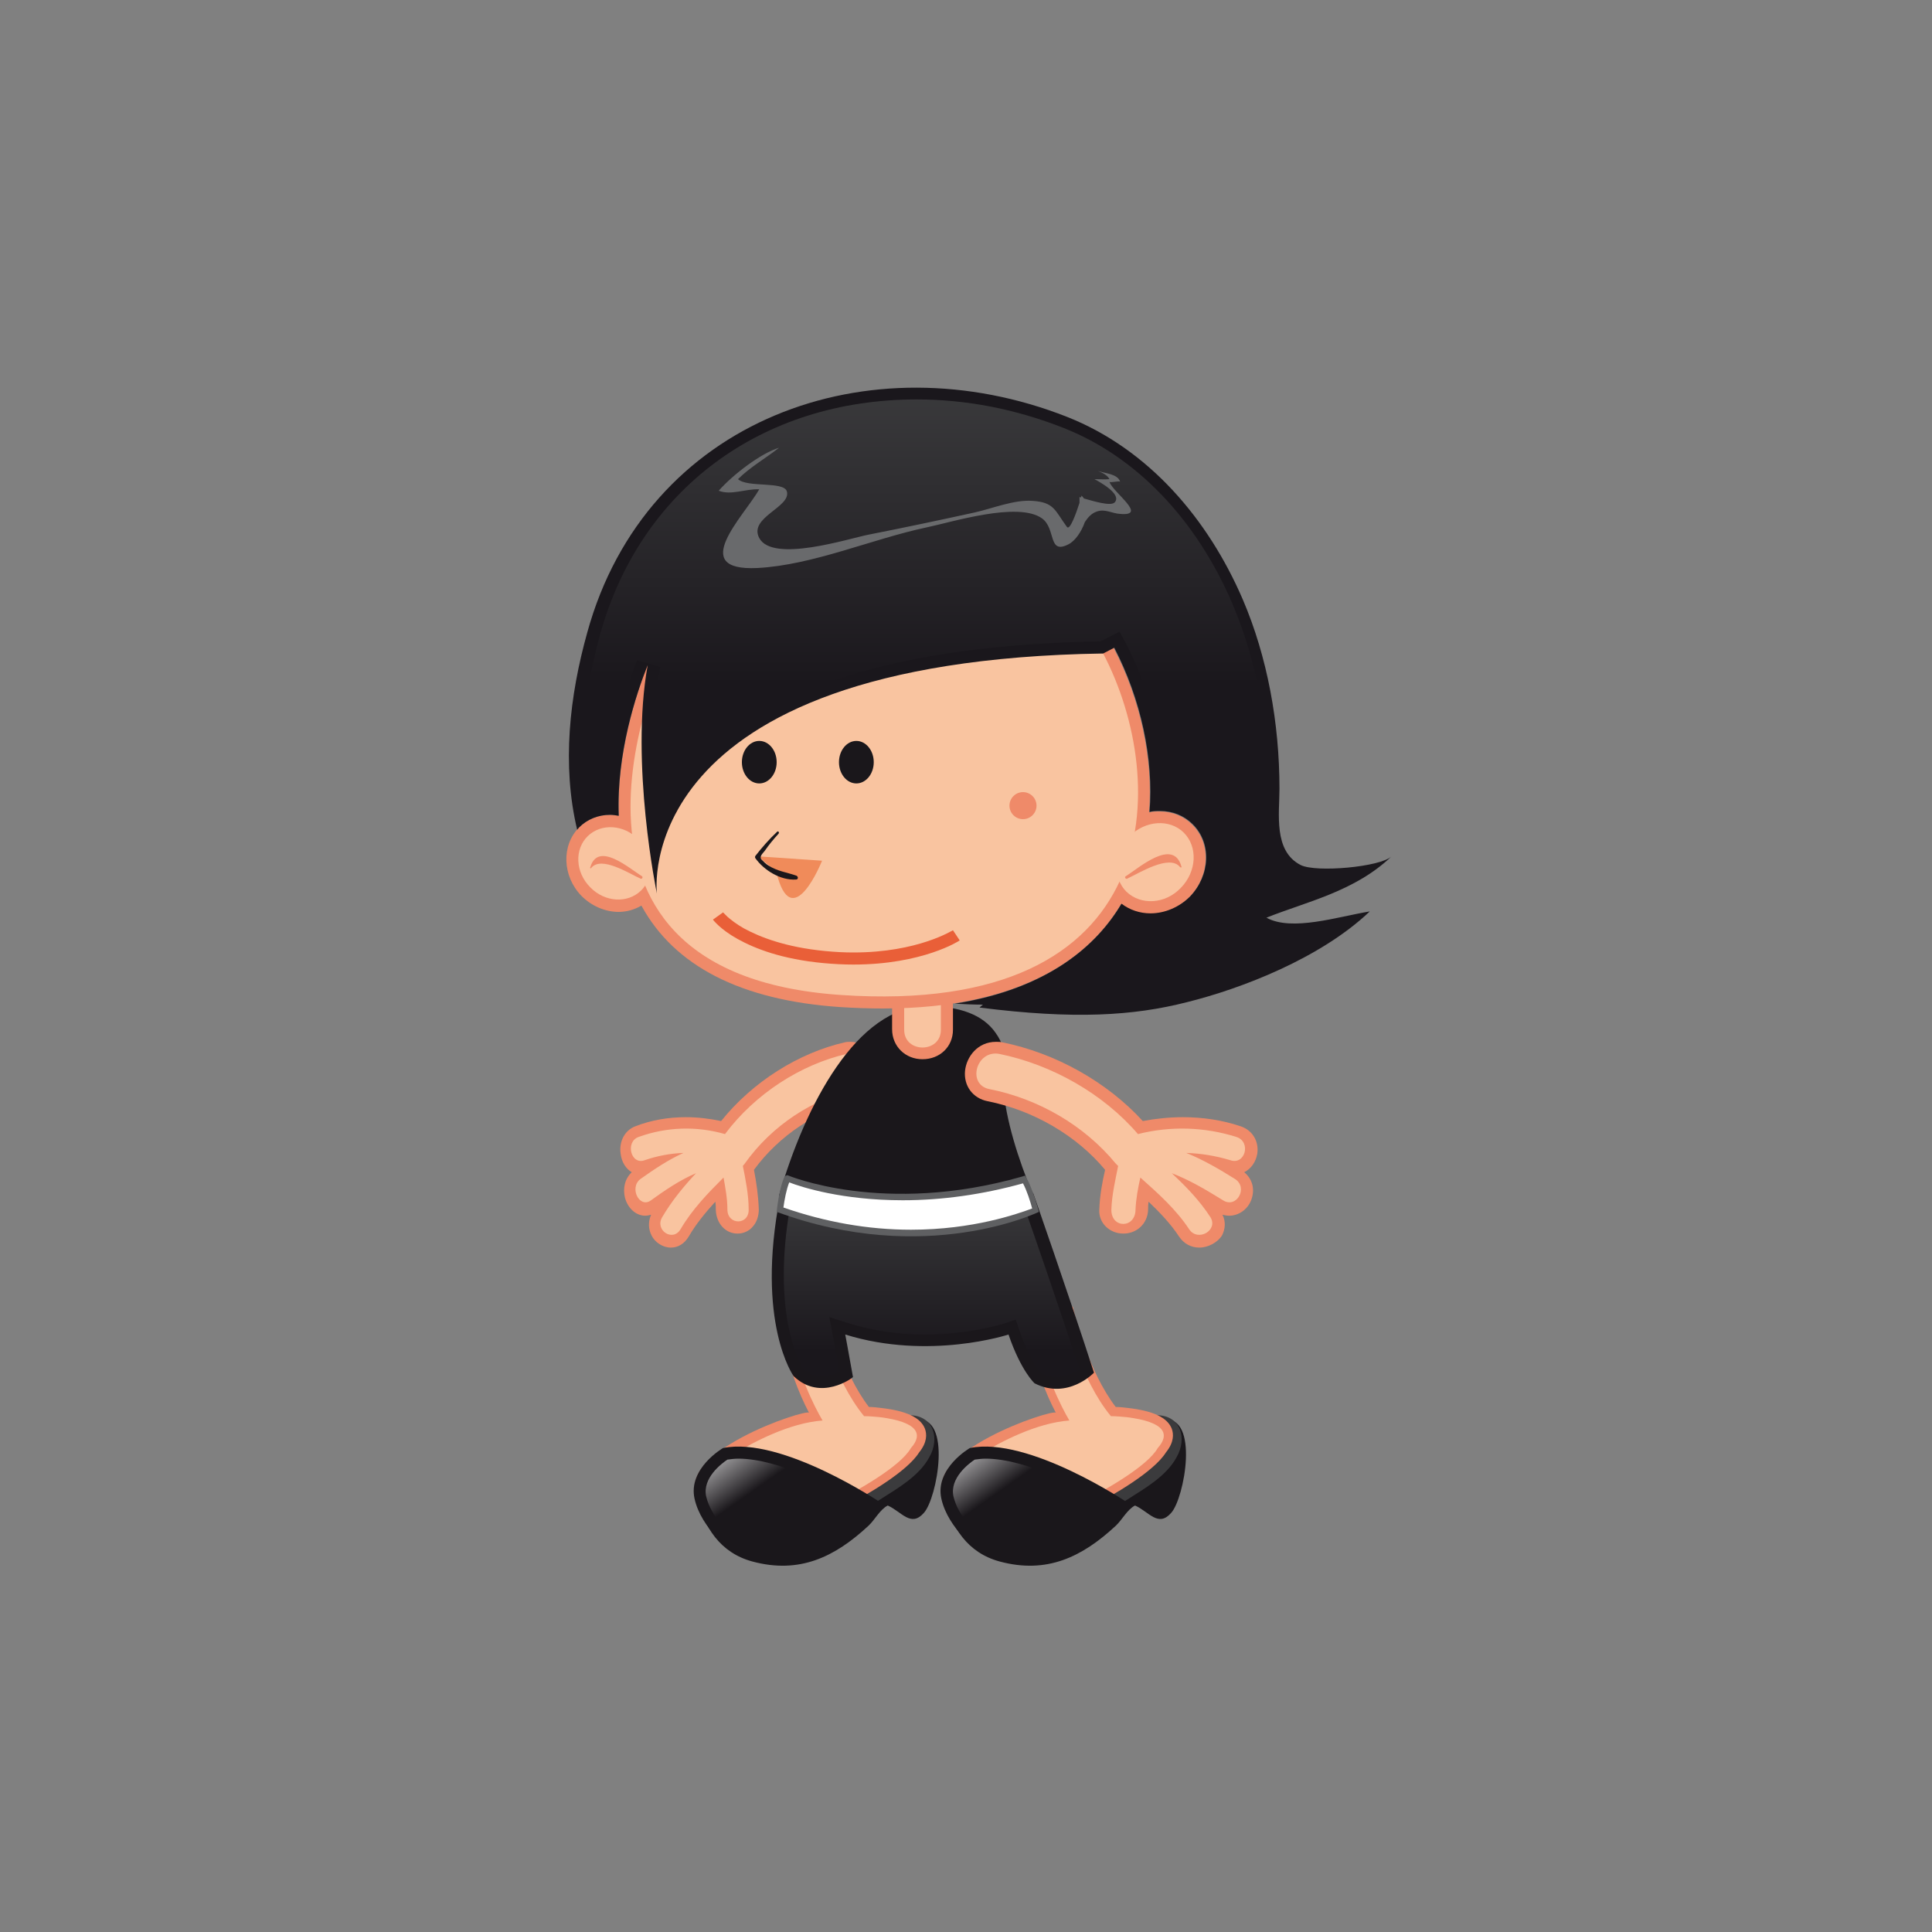 <?xml version="1.0" encoding="utf-8"?>
<!-- Generator: Adobe Illustrator 18.1.1, SVG Export Plug-In . SVG Version: 6.00 Build 0)  -->
<!DOCTYPE svg PUBLIC "-//W3C//DTD SVG 1.1//EN" "http://www.w3.org/Graphics/SVG/1.1/DTD/svg11.dtd">
<svg version="1.1" id="Layer_1" xmlns="http://www.w3.org/2000/svg" xmlns:xlink="http://www.w3.org/1999/xlink" x="0px" y="0px"
	 viewBox="0 0 400 400" enable-background="new 0 0 400 400" xml:space="preserve">
<rect x="0" y="0" width="400" height="400" fill="#808080" stroke="none"/>
<g>
	<path fill="#1A171B" d="M195.4,309.7c1.5,6.5,4.9,11.8,11.6,13.6c9.7,2.6,17-0.9,24-7.4c1.3-1.2,2.4-3.4,4-4.2
		c2.9,1.3,4.8,4.6,7.5,1.5c2.7-3,5.9-20.1-1.6-19.3c-5,0.5-8.6,4.5-12.3,7.6c-1.6,1.3-3.1,1.9-5,2.3c-5.9,1.4-11.8,2.4-17.7,3.4
		c-3.6,0.6-7.1,1.2-10.7,1.8"/>
	<path fill="#3B3B3D" d="M195.4,309.7c0,0,0.8,9.4,17,8.2c7.6-0.6,14.7-3.4,21.1-7.5c3.6-2.3,8-4.8,10.1-8.7c2.2-3.8,1-8.7-4.2-8.7
		c-7.4,0-28.5,8.2-28.5,8.2l-15.8,7.8"/>
	<path fill="#EF8A69" d="M209.6,317c-0.8,0-1.5-0.1-2.2-0.3c-2-0.6-3.3-1.6-3.8-3c-0.1-0.3-0.2-0.6-0.2-1c-1,0.4-2,0.6-3,0.6
		c-1.9,0-3.4-0.9-4.6-2.7c-6.1-9.7,22.3-19,22.8-18.1c-2-3.8-4.7-10.2-5.4-17.2l-0.1-1.4l1.3-0.5l5.8-2.2l1.9-0.7l0.5,2
		c0,0.1,2.8,11.5,8.4,18.8c0.8,0,1.7,0.1,2.5,0.2c5.3,0.6,8.2,2,9.1,4.3c0.4,1.1,0.5,2.8-1.2,4.9c-2.5,4-10.8,8.8-15.6,11.3
		c-3.2,1.8-7.6,3.1-9.1,3.5l-1,0.3C213.8,316.4,211.7,317,209.6,317z"/>
	<path fill="#F9C4A0" d="M233.2,293.4c-1.1-0.1-2.2-0.2-3.2-0.2c-6.3-7.6-9.3-20.1-9.3-20.1l-5.8,2.2c0.9,8.4,4.8,15.9,6.5,18.8
		c-6.8,0.5-14.2,4.4-18.3,6.9c-3,0.9-7.8,5.5-5.8,8.8c2.1,3.4,5.3,1.5,8.9-0.2c-1.9,3-1.1,4.6,1.7,5.5c2.3,0.7,5.8-0.5,8.1-1.2
		c1.5-0.4,5.8-1.6,8.7-3.3c3.5-1.8,12.8-6.9,15-10.8C242.2,297,241.4,294.4,233.2,293.4z"/>
	<path fill="#1A171B" d="M233.6,311.2c0,0-20.6-13.9-32.8-11.4c0,0-7.3,4.2-5.9,10.5c1.4,6.3,7.8,10.9,7.8,10.9s8.4,0.8,9,0.6
		c0.6-0.2,7.4-0.8,7.4-0.8l2.9-0.6L233.6,311.2z"/>
	
		<linearGradient id="SVGID_1_" gradientUnits="userSpaceOnUse" x1="-340.209" y1="755.352" x2="-339.209" y2="755.352" gradientTransform="matrix(9.785 13.888 13.888 -9.785 -6960.884 12408.974)">
		<stop  offset="0" style="stop-color:#FFFFFF"/>
		<stop  offset="0.971" style="stop-color:#1A171B"/>
		<stop  offset="1" style="stop-color:#1A171B"/>
	</linearGradient>
	<path fill="url(#SVGID_1_)" d="M211.3,319.4L211.3,319.4c-1.4,0-5.5-0.4-7.6-0.6c-1.4-1.2-5.3-4.7-6.3-9c-0.8-3.8,3.2-6.8,4.4-7.6
		c0.7-0.1,1.5-0.2,2.3-0.2c8.5,0,19.9,6.2,25.3,9.4l-8.3,6.7l-2.2,0.5C213.6,319.1,211.9,319.3,211.3,319.4z"/>
	<path fill="#1A171B" d="M144.2,309.7c1.5,6.5,4.9,11.8,11.6,13.6c9.7,2.6,17-0.9,24-7.4c1.3-1.2,2.4-3.4,4-4.2
		c2.9,1.3,4.8,4.6,7.5,1.5c2.7-3,5.9-20.1-1.6-19.3c-5,0.5-8.6,4.5-12.3,7.6c-1.6,1.3-3.1,1.9-5,2.3c-5.9,1.4-11.8,2.4-17.7,3.4
		c-3.6,0.6-7.1,1.2-10.7,1.8"/>
	<path fill="#3B3B3D" d="M144.2,309.7c0,0,0.8,9.4,17,8.2c7.6-0.6,14.7-3.4,21.1-7.5c3.6-2.3,8-4.8,10.1-8.7c2.2-3.8,1-8.7-4.2-8.7
		c-7.4,0-28.5,8.2-28.5,8.2l-15.8,7.8"/>
	<path fill="#EF8A69" d="M158.5,317c-0.8,0-1.5-0.1-2.2-0.3c-2-0.6-3.3-1.6-3.8-3c-0.1-0.3-0.2-0.6-0.2-1c-1,0.4-2,0.6-3,0.6
		c-1.9,0-3.4-0.9-4.6-2.7c-6.1-9.7,22.3-19,22.8-18.1c-2-3.8-4.7-10.2-5.4-17.2l-0.1-1.4l1.3-0.5l5.8-2.2l1.9-0.7l0.5,2
		c0,0.1,2.8,11.5,8.4,18.8c0.8,0,1.7,0.1,2.5,0.2c5.3,0.6,8.2,2,9.1,4.3c0.4,1.1,0.5,2.8-1.2,4.9c-2.5,4-10.8,8.8-15.6,11.3
		c-3.2,1.8-7.6,3.1-9.1,3.5l-1,0.3C162.7,316.4,160.5,317,158.5,317z"/>
	<path fill="#F9C4A0" d="M182.1,293.4c-1.1-0.1-2.2-0.2-3.2-0.2c-6.3-7.6-9.3-20.1-9.3-20.1l-5.8,2.2c0.9,8.4,4.8,15.9,6.5,18.8
		c-6.8,0.5-14.2,4.4-18.3,6.9c-3,0.9-7.8,5.5-5.8,8.8c2.1,3.4,5.3,1.5,8.9-0.2c-1.9,3-1.1,4.6,1.7,5.5c2.3,0.7,5.8-0.5,8.1-1.2
		c1.5-0.4,5.8-1.6,8.7-3.3c3.5-1.8,12.8-6.9,15-10.8C191.1,297,190.2,294.4,182.1,293.4z"/>
	<path fill="#1A171B" d="M182.5,311.2c0,0-20.6-13.9-32.8-11.4c0,0-7.3,4.2-5.9,10.5c1.4,6.3,7.8,10.9,7.8,10.9s8.4,0.8,9,0.6
		c0.6-0.2,7.4-0.8,7.4-0.8l2.9-0.6L182.5,311.2z"/>
	
		<linearGradient id="SVGID_2_" gradientUnits="userSpaceOnUse" x1="-340.209" y1="755.353" x2="-339.209" y2="755.353" gradientTransform="matrix(9.785 13.888 13.888 -9.785 -7012.024 12408.974)">
		<stop  offset="0" style="stop-color:#FFFFFF"/>
		<stop  offset="0.971" style="stop-color:#1A171B"/>
		<stop  offset="1" style="stop-color:#1A171B"/>
	</linearGradient>
	<path fill="url(#SVGID_2_)" d="M160.1,319.4L160.1,319.4c-1.4,0-5.5-0.4-7.6-0.6c-1.4-1.2-5.3-4.7-6.3-9c-0.8-3.8,3.2-6.8,4.4-7.6
		c0.7-0.1,1.5-0.2,2.3-0.2c8.5,0,19.9,6.2,25.3,9.4l-8.3,6.7l-2.2,0.5C162.4,319.1,160.8,319.3,160.1,319.4z"/>
	<path fill="#EF8A69" d="M138.9,258.3c1.5,0,2.8-0.8,3.7-2.3c1.5-2.6,3.5-5,5.5-7.2c0.1,0.6,0.1,1.2,0.1,1.7c0.1,2.8,2,4.9,4.5,4.9
		c1.2,0,2.4-0.5,3.2-1.5c0.8-0.9,1.2-2.2,1.2-3.5c-0.1-2.9-0.5-5.6-1-8.2c5.2-7.1,13-12.3,21.4-14.2c2.8-0.6,4.4-3.2,4.2-6.3
		c-0.3-2.9-2.3-6-5.6-6c-0.4,0-0.8,0-1.2,0.1c-9.6,2.2-19.1,8.2-25.6,16.3c-2.4-0.5-4.8-0.8-7.3-0.8c-3.6,0-7.2,0.6-10.5,1.9
		c-2.1,0.8-3.4,3.1-3,5.7c0.2,1.7,1.1,3.1,2.3,3.8c-1.4,1.3-1.9,3.3-1.4,5.3c0.6,2.2,2.3,3.7,4.2,3.7c0.4,0,0.8-0.1,1.2-0.2
		c-0.6,1.4-0.6,2.9,0.1,4.3C135.6,257.2,137.2,258.3,138.9,258.3z"/>
	<path fill="#F9C4A0" d="M132.2,235.4c5.8-2.1,12-2.3,17.9-0.6c6.3-8.4,15.7-14.4,25.2-16.6c4.2-0.9,6,6.4,1.8,7.3
		c-8.8,2-17.3,7.5-22.9,15.4c-0.1,0.2-0.3,0.3-0.4,0.5c0.6,3,1.2,6,1.2,9c0.1,3.3-4.4,3.3-4.4,0c0-2.2-0.4-4.4-0.8-6.6
		c-3.3,3.3-6.5,6.6-8.9,10.7c-1.6,2.7-5.4,0.2-3.8-2.5c2-3.4,4.4-6.3,7-9.1c-3.3,1.4-6.4,3.5-9.3,5.6c-2.4,1.8-4.6-2.6-2.2-4.4
		c2.8-2,5.8-4,8.9-5.4c-2.7,0.1-5.4,0.6-8,1.5C130.6,241.3,129.4,236.4,132.2,235.4z"/>
	<path fill="#1A171B" d="M164.3,284.9c0,0-7.9-11-2.8-37.2l18-5.4l34.4,4.7c0,0,7.3,20.8,12.6,37.2c0,0-5.4,5.7-12.3,2.2
		c0,0-2.8-2.5-5.4-10.1c0,0-16.4,5.4-33.8,0c0,0,0.6,3.2,1.6,8.8C176.6,285.2,169.9,290.3,164.3,284.9z"/>
	
		<linearGradient id="SVGID_3_" gradientUnits="userSpaceOnUse" x1="-381.373" y1="763.819" x2="-380.373" y2="763.819" gradientTransform="matrix(-1.000000e-006 -33.727 -33.727 1.000000e-006 25954.434 -12582.708)">
		<stop  offset="0" style="stop-color:#1A171C"/>
		<stop  offset="1" style="stop-color:#3B3B3D"/>
	</linearGradient>
	<path fill="url(#SVGID_3_)" d="M218.7,285.1c-1,0-2-0.2-3.1-0.7c-0.6-0.7-2.6-3.3-4.5-8.8l-0.8-2.4L208,274
		c-0.1,0-7.1,2.3-16.5,2.3c-5.6,0-10.8-0.8-15.7-2.3l-4.1-1.3l0.8,4.2c0,0,0.5,2.5,1.3,7.1c-0.9,0.4-2.2,0.9-3.6,0.9
		c-1.5,0-2.8-0.5-4-1.6c-0.9-1.5-6.4-11.9-2.6-33.6l16-4.8l32.3,4.5c1.7,4.8,7.2,20.7,11.6,34.1
		C222.5,284.2,220.7,285.1,218.7,285.1z"/>
	<path fill="#1A171B" d="M213.4,247.6l0.4-0.4c-3-7.3-5.6-15.4-6.1-22.3c0.4-1.7,1.5-6.9-1.6-11.1c-2.6-3.7-7.4-5.5-14.2-5.5
		c-14.4,0-25.2,20.4-30.6,39.2l0.3,0.2C161.6,247.6,186.5,257.7,213.4,247.6z"/>
	<path fill="#EF8A69" d="M191,219.3c-3.6,0-6.3-2.7-6.3-6.2V206c0-3.5,2.7-6.2,6.3-6.2c3.6,0,6.3,2.7,6.3,6.2v7.2
		C197.3,216.7,194.6,219.3,191,219.3z"/>
	<path fill="#F9C4A0" d="M187.2,206c0,2.4,0,4.8,0,7.2c0,4.9,7.6,4.9,7.6,0c0-2.4,0-4.8,0-7.2C194.7,201.1,187.2,201.1,187.2,206z"
		/>
	<path fill="#EF8A69" d="M248.3,258.3c-1.7,0-3.2-0.8-4.2-2.3c-1.7-2.6-4-5-6.3-7.2c-0.1,0.6-0.1,1.2-0.1,1.7
		c-0.1,2.8-2.3,4.9-5.1,4.9c-1.4,0-2.7-0.5-3.7-1.5c-0.9-0.9-1.4-2.2-1.3-3.5c0.1-2.9,0.6-5.6,1.2-8.2c-5.9-7.1-14.8-12.3-24.3-14.2
		c-3.1-0.6-5-3.2-4.7-6.3c0.3-2.9,2.6-6,6.4-6c0.4,0,0.9,0,1.3,0.1c11,2.2,21.7,8.2,29.1,16.3c2.7-0.5,5.5-0.8,8.3-0.8
		c4.1,0,8.2,0.6,12,1.9c2.4,0.8,3.8,3.1,3.4,5.7c-0.3,1.7-1.3,3.1-2.7,3.8c1.6,1.3,2.2,3.3,1.6,5.3c-0.6,2.2-2.6,3.7-4.7,3.7
		c-0.5,0-0.9-0.1-1.4-0.2c0.7,1.4,0.6,2.9-0.1,4.3C252.1,257.2,250.2,258.3,248.3,258.3z"/>
	<path fill="#F9C4A0" d="M256,235.4c-6.6-2.1-13.7-2.3-20.4-0.6c-7.2-8.4-17.9-14.4-28.7-16.6c-4.8-0.9-6.8,6.4-2,7.3
		c10.1,2,19.6,7.5,26.1,15.4c0.2,0.2,0.3,0.3,0.5,0.5c-0.6,3-1.3,6-1.4,9c-0.1,4,5,4,5,0c0.1-2.2,0.5-4.4,1-6.6
		c3.7,3.3,7.4,6.6,10.1,10.7c1.8,2.7,6.1,0.2,4.4-2.5c-2.2-3.4-5-6.3-8-9.1c3.7,1.4,7.2,3.5,10.6,5.6c2.8,1.8,5.3-2.6,2.5-4.4
		c-3.2-2-6.6-4-10.1-5.4c3.1,0.1,6.1,0.6,9.1,1.5C257.8,241.3,259.1,236.4,256,235.4z"/>
	<path fill="#EF8A69" d="M182.8,208.8c-2.8,0-5.8-0.1-8.9-0.3c-20.5-1.4-34.3-8.5-41.1-21c-1.4,0.8-3,1.3-4.7,1.3
		c-2.8,0-5.6-1.2-7.7-3.3c-4-4.1-4.2-10.5-0.5-14.2c1.7-1.7,4-2.6,6.4-2.6c0.6,0,1.2,0.1,1.8,0.2c-0.6-17.6,7.2-34.2,7.5-35l0.6-1.2
		l1.3-0.2c13.3-1.8,27.7-2.7,42.9-2.7c27.3,0,48.1,3,48.3,3.1l1.3,0.2l0.6,1.1c5.5,10.6,8.2,23,7.3,34c0.7-0.2,1.5-0.2,2.2-0.2
		c2.6,0,5,1,6.7,2.7c4,3.9,3.7,10.6-0.5,15c-2.2,2.2-5.2,3.5-8.2,3.5c-2.2,0-4.3-0.7-6-2C225.9,197.7,212.2,208.8,182.8,208.8z"/>
	<path fill="#EF8A69" d="M245.1,172.4c-2.7-2.6-7-2.6-10.2-0.1c2.2-12.7-1-26.6-6.5-37c0,0-44.6-6.6-90.5-0.3c0,0-9.1,19.3-7,37.7
		c-3-2.1-6.8-2-9.2,0.4c-2.8,2.7-2.5,7.5,0.5,10.6c3.1,3.1,7.8,3.5,10.5,0.7c0.3-0.3,0.6-0.7,0.9-1.1c4.9,11.5,16.4,21,40.5,22.6
		c33.8,2.3,50.8-8.7,57.7-23.5c0.3,0.8,0.8,1.5,1.4,2.1c3,2.9,8.1,2.6,11.3-0.8C247.9,180.4,248.1,175.3,245.1,172.4z"/>
	<path fill="#F9C4A0" d="M137.9,135c0,0-31.6,66.4,36.2,71c67.8,4.6,68.2-44.2,54.3-70.7C228.4,135.3,183.8,128.7,137.9,135z"/>
	<path fill="#F9C4A0" d="M233.8,173.2c-3.3,3.4-3.5,8.5-0.6,11.4c3,2.9,8.1,2.6,11.3-0.8c3.3-3.4,3.5-8.5,0.6-11.4
		C242.2,169.5,237.1,169.8,233.8,173.2z"/>
	<path fill="#EF8A69" d="M244.6,179.4c-1.7-6-8.8,0.3-11.5,2c-0.4,0.2,0,0.7,0.3,0.5c2.4-1.1,8.7-5.1,10.9-2.4
		C244.5,179.7,244.7,179.6,244.6,179.4z"/>
	<path fill="#F9C4A0" d="M132.2,173.8c3.1,3.1,3.3,7.9,0.5,10.6c-2.8,2.7-7.5,2.4-10.5-0.7c-3.1-3.1-3.3-7.9-0.5-10.6
		C124.5,170.4,129.2,170.7,132.2,173.8z"/>
	<path fill="#EF8A69" d="M122.4,179.7c2.1-2.6,7.9,1.2,10.2,2.2c0.3,0.2,0.6-0.3,0.3-0.5c-2.5-1.5-9.1-7.4-10.7-1.8
		C122.1,179.7,122.3,179.9,122.4,179.7z"/>
	<path fill="#F08B5A" d="M156.9,177.3l13.3,0.9c0,0-6.3,15.8-9.5,2.2L156.9,177.3z"/>
	<ellipse fill="#1A171B" cx="177.3" cy="157.8" rx="3.6" ry="4.4"/>
	<ellipse fill="#1A171B" cx="157.2" cy="157.8" rx="3.6" ry="4.4"/>
	<path fill="#E95F38" d="M147.6,190.4c0.1,0.1,1.5,2,5.1,4c3.6,2,9.2,4.2,17.8,5c2.2,0.2,4.2,0.3,6.2,0.3c14.3,0,21.9-4.9,22-5
		l-1.4-2.1l0.2,0.3l-0.2-0.3l0,0l0.2,0.3l-0.2-0.3c-0.1,0-7.2,4.6-20.6,4.6c-1.9,0-3.8-0.1-5.9-0.3c-8.2-0.8-13.5-2.9-16.8-4.7
		c-1.6-0.9-2.7-1.8-3.4-2.4c-0.3-0.3-0.6-0.6-0.7-0.7l-0.2-0.2l0,0l0,0l-0.6,0.4l0.6-0.4l0,0l-0.6,0.4l0.6-0.4L147.6,190.4z"/>
	<path fill="#1A171B" d="M160.9,172.2c-1.6,1.5-3.1,3.2-4.5,5c-0.1,0.1-0.1,0.4,0,0.5c1.8,2.5,5.2,4.6,8.4,4.4
		c0.5,0,0.5-0.6,0.1-0.8c-2-0.7-3.9-0.9-5.8-2.1c-0.5-0.3-1-0.8-1.4-1.2c-0.6-0.6,0.2-1.3,0.6-1.8c0.9-1.3,1.8-2.4,2.9-3.6
		C161.4,172.3,161.1,172,160.9,172.2z"/>
	<circle fill="#EF8A69" cx="137.6" cy="166.8" r="2.8"/>
	<circle fill="#EF8A69" cx="211.8" cy="166.8" r="2.8"/>
	<path fill="#5F6062" d="M212.2,243.4l-0.6,0.2c-28.7,8.2-48.6-0.3-48.6-0.3l-0.5,0.2c-1.2,2.3-1.7,7.4-1.7,7.4
		c30.9,11.4,54.3,0,54.3,0S213.7,245.5,212.2,243.4z"/>
	<path fill="#FFFFFF" d="M188.6,254.6c-8.9,0-17.8-1.6-26.4-4.6c0.2-1.5,0.6-3.7,1.2-5.2c2.6,1,11,3.7,23.5,3.7
		c8.2,0,16.6-1.2,24.9-3.5c0.8,1.5,1.5,3.7,1.9,5.2C210.7,251.3,201.5,254.6,188.6,254.6z"/>
	<path fill="#1A171C" d="M262.2,190c8.2-3.3,18.3-5.4,25.9-12.7c-2.3,2.2-15.6,3.4-18.8,1.8c-5.7-2.9-4.4-10.7-4.4-15.8
		c0-13.6-2.5-27.3-7.6-39.2c-7.1-16.5-19.4-31.1-36.4-37.8c-40.9-16.1-87.1,0.4-99.3,44.6c-3.7,13.2-5.3,27.5-2.1,40.9
		c0.1-0.1,0.2-0.3,0.4-0.5c1.7-1.7,4-2.6,6.4-2.6c0.6,0,1.2,0.1,1.8,0.2c-0.5-12.9,3.6-25.2,6-31.2c-3.7,20.3,1.9,47.3,1.9,47.3
		s-6.1-48.2,92.4-49.7l2.3-1.2c5.5,10.6,8.2,23,7.3,34c0.7-0.2,1.5-0.2,2.2-0.2c2.6,0,5,1,6.7,2.7c4,3.9,3.7,10.6-0.5,15
		c-2.2,2.2-5.2,3.5-8.2,3.5c-2.2,0-4.3-0.7-6-2c-5.1,8.6-15.1,17.6-34.5,20.7c1.9,0.1,3.8,0.2,5.8,0.2l-0.7,0.6
		c19.7,2.5,31.9,1.7,42.9-1.1c11.3-2.8,27.7-9.1,37.9-18.8C276.9,189.8,267.5,192.9,262.2,190z"/>
	
		<linearGradient id="SVGID_4_" gradientUnits="userSpaceOnUse" x1="-374.641" y1="765.247" x2="-373.641" y2="765.247" gradientTransform="matrix(-3.000000e-006 -63.439 -63.439 3.000000e-006 48744.293 -23624.879)">
		<stop  offset="0" style="stop-color:#1A171C"/>
		<stop  offset="1" style="stop-color:#3B3B3D"/>
	</linearGradient>
	<path fill="url(#SVGID_4_)" d="M223.8,207.5c-3.9,0-8.1-0.2-12.6-0.6c11.2-4.2,17.9-10.6,21.9-16.4c1.6,0.7,3.4,1.1,5.2,1.1
		c3.7,0,7.3-1.6,10-4.3c5.2-5.3,5.4-13.7,0.5-18.5c-2.1-2.1-5-3.3-8.1-3.4c0.3-10.8-2.5-22.5-7.7-32.4l-1.2-2.2l-2.2,1.1l-1.8,0.9
		c-41.5,0.7-70,9.6-84.6,26.5c-3.2,3.7-5.3,7.3-6.8,10.7c-1-9.3-1.6-21.6,0.3-31.9l-4.8-1.4c-2.3,5.9-6,17.3-6.2,29.5
		c-1.5,0.1-3,0.5-4.3,1.1c-1.8-10.6-0.8-22.6,2.8-35.8c8.3-30.1,33.4-48.8,65.6-48.8c10.3,0,20.5,2,30.4,5.9
		c15,5.9,27.5,18.9,35,36.5c4.8,11.3,7.4,24.5,7.4,38.2c0,0.7,0,1.5-0.1,2.3c-0.2,5.3-0.4,12.5,5.8,15.7c0.5,0.3,2,1,6.5,1
		c0.2,0,0.5,0,0.8,0c-2.7,1.2-5.5,2.1-8.2,3.1c-2.1,0.7-4.1,1.4-6,2.2l-5,2l4.7,2.6c1.8,1,4.1,1.5,6.9,1.5c1.8,0,3.7-0.2,5.6-0.5
		c-8.9,5.6-19.8,9.6-28.4,11.8C238.3,206.7,231.5,207.5,223.8,207.5z"/>
	<path fill="#696A6C" d="M229.7,99.8c0.7,0.1,1.5-0.2,2.2-0.1c-0.5-1.6-3.2-1.7-4.6-2.2c1,0.4,2,0.9,2.4,1.7c-1,0.1-2.1,0-3.1,0
		c1.1,0.6,5.7,3.1,4.2,4.8c-0.8,0.9-4.6-0.3-6.4-0.8c-0.1-0.2-0.3-0.4-0.5-0.6c0,0,0,0.2-0.1,0.4c-0.1,0-0.2-0.1-0.3-0.1l0,1.2
		c-0.7,2.2-2,5.8-2.6,5c-2.5-3.4-2.6-5.1-7.1-5.4c-3.8-0.3-8.4,1.6-12,2.4c-7.3,1.6-14.4,3.1-22,4.6c-4.1,0.8-19.8,5.9-22.6,0.7
		c-2.3-4.3,6.7-6.4,5.7-9.7c-0.7-2.1-8.2-0.7-10.1-2.5c2.5-2.5,5.7-4.3,8.5-6.5c-3.7,1.1-9.5,5.5-12.5,8.9c2.6,1,5.4-0.4,8.4-0.3
		c-3.2,5.6-14.9,17-0.4,16.3c11.5-0.6,23.7-6,35-8.4c5.3-1.1,18.9-5.4,23.9-1.9c3,2.1,1.2,7.6,5.5,5.4c1.4-0.7,2.7-2.6,3.4-4.6
		c0.6-0.9,1.3-1.8,2.5-2.2c1.7-0.6,3.1,0.4,4.8,0.5C237.7,106.9,230.6,102.1,229.7,99.8z"/>
</g>
</svg>

